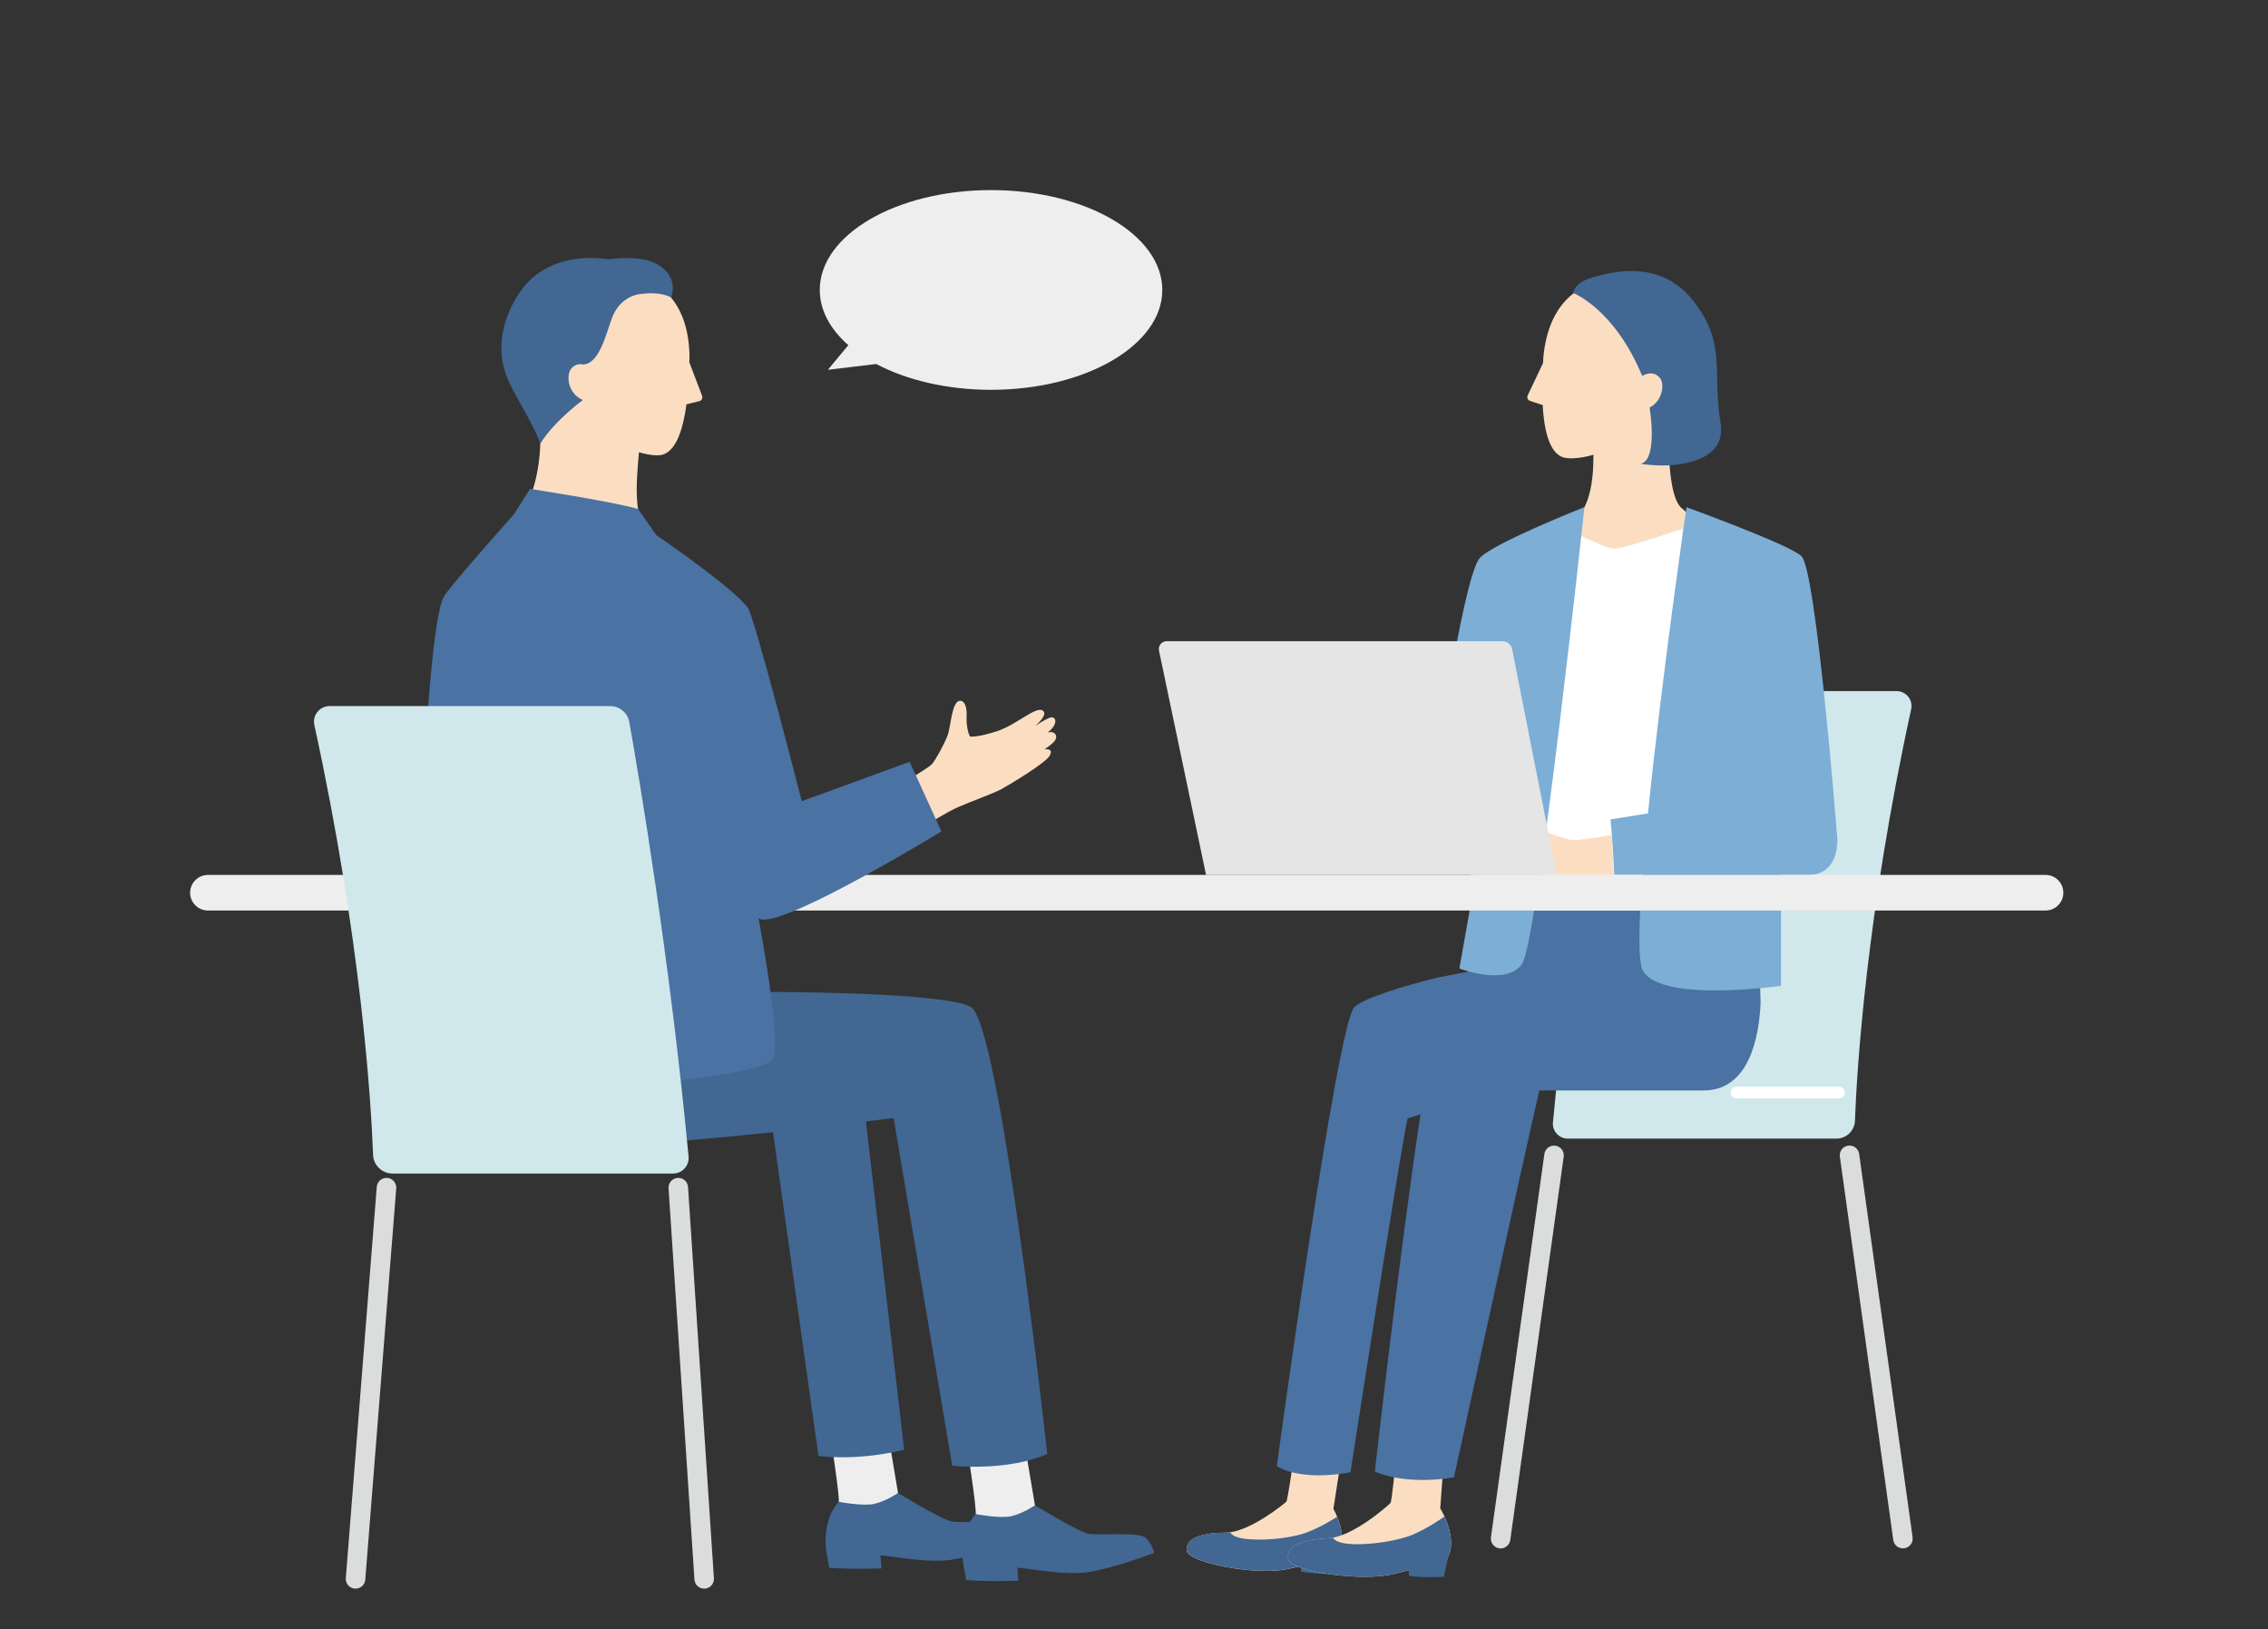 <svg width="167" height="120" viewBox="0 0 167 120" fill="none" xmlns="http://www.w3.org/2000/svg">
<rect x="0" y="0" width="167" height="120" fill="#333333" stroke="none"/>
<mask id="mask0_3039_1151" style="mask-type:alpha" maskUnits="userSpaceOnUse" x="0" y="0" width="167" height="120">
<rect width="167" height="120" fill="#D9D9D9"/>
</mask>
<g mask="url(#mask0_3039_1151)">
<path d="M136.584 82.538C136.727 78.797 137.417 67.405 140.725 52.229C140.874 51.546 140.351 50.898 139.65 50.898H119.877C119.21 50.898 118.638 51.374 118.524 52.031C117.851 55.819 115.675 68.605 114.348 82.659C114.287 83.302 114.796 83.858 115.443 83.858H135.213C135.951 83.858 136.561 83.276 136.586 82.538H136.584Z" fill="#D0E8EC"/>
<path d="M140.118 114.036C139.765 114.036 139.457 113.778 139.408 113.416L135.474 85.184C135.419 84.791 135.692 84.429 136.086 84.375C136.48 84.32 136.842 84.593 136.896 84.986L140.831 113.218C140.885 113.611 140.612 113.973 140.219 114.027C140.184 114.033 140.153 114.033 140.118 114.033V114.036Z" fill="#DBDCDC"/>
<path d="M110.496 114.036C110.464 114.036 110.43 114.036 110.395 114.03C110.002 113.976 109.729 113.614 109.783 113.221L113.718 84.989C113.772 84.596 114.135 84.323 114.528 84.378C114.922 84.432 115.195 84.794 115.14 85.187L111.206 113.419C111.157 113.778 110.847 114.039 110.496 114.039V114.036Z" fill="#DBDCDC"/>
<path d="M135.411 80.891H127.87C127.631 80.891 127.438 80.699 127.438 80.461C127.438 80.223 127.631 80.031 127.87 80.031H135.411C135.649 80.031 135.842 80.223 135.842 80.461C135.842 80.699 135.649 80.891 135.411 80.891Z" fill="white"/>
<path d="M98.71 107.715L98.184 111.124C98.974 112.593 99.046 114.168 98.417 114.725C97.787 115.281 97.083 115.04 94.81 115.557C92.54 116.073 87.43 115.092 87.375 114.182C87.318 113.273 88.479 112.888 90.243 112.877C92.008 112.865 94.626 110.69 94.718 110.596C94.81 110.501 95.261 107.385 95.261 107.385L98.71 107.718V107.715Z" fill="#FBDEC1"/>
<path d="M98.46 111.703C98.069 111.958 97.184 112.501 96.172 112.882C95.468 113.149 93.724 113.479 92.043 113.367C90.996 113.298 90.674 113.034 90.582 112.845C90.468 112.862 90.355 112.871 90.246 112.871C88.482 112.882 87.32 113.267 87.378 114.176C87.436 115.086 92.543 116.067 94.813 115.551C95.184 115.468 95.511 115.405 95.805 115.353L95.787 115.749C96.764 115.947 98.233 115.918 98.233 115.918L98.63 114.44C98.954 113.846 98.903 112.785 98.46 111.697V111.703Z" fill="#416792"/>
<path d="M106.274 107.999L106.049 111.089C106.946 112.596 107.093 114.245 106.457 114.859C105.822 115.474 105.072 115.25 102.71 115.895C100.347 116.541 94.944 115.743 94.844 114.791C94.743 113.838 95.942 113.382 97.795 113.29C99.649 113.198 102.296 110.796 102.388 110.693C102.48 110.59 102.764 107.718 102.764 107.718L106.276 108.002L106.274 107.999Z" fill="#FBDEC1"/>
<path d="M106.361 111.686C105.964 111.97 105.056 112.581 104.013 113.029C103.286 113.341 101.469 113.766 99.702 113.726C98.601 113.7 98.25 113.439 98.144 113.244C98.023 113.267 97.908 113.281 97.793 113.287C95.94 113.379 94.741 113.838 94.842 114.788C94.942 115.74 100.348 116.538 102.708 115.892C103.093 115.786 103.435 115.706 103.74 115.64V116.059C104.774 116.222 106.315 116.128 106.315 116.128L106.665 114.558C106.981 113.918 106.875 112.808 106.361 111.686Z" fill="#416792"/>
<path d="M129.37 64.074H110.494L109.284 71.331L105.93 71.982C103.525 72.559 100.378 73.517 99.728 74.166C98.432 75.46 94.015 107.976 94.015 107.976C94.015 107.976 95.544 109.124 99.438 108.435C99.438 108.435 103.162 84.366 103.648 82.369L104.594 82.074C103.053 92.223 101.234 108.378 101.234 108.378C103.763 109.454 107.062 108.799 107.062 108.799C107.062 108.799 112.23 85.112 113.345 80.312H125.433C128.793 80.312 129.52 76.409 129.638 73.882L129.373 64.074H129.37Z" fill="#4A72A2"/>
<path d="M123.751 37.357L125.832 39.185L117.604 44.935L114.308 38.993C117.452 38.677 117.305 34.634 117.334 33.311V29.762H122.932C122.932 29.762 122.504 36.034 123.751 37.357Z" fill="#FBDEC1"/>
<path d="M123.897 38.932C123.897 38.932 119.555 40.447 118.796 40.401C118.037 40.352 115.379 38.932 115.379 38.932L112.097 67.058H122.633L123.9 38.932H123.897Z" fill="white"/>
<path d="M120.73 30.686C119.739 33.365 115.934 34.031 115.037 33.661C114.485 33.434 113.75 32.694 113.592 29.83L112.663 29.526C112.494 29.472 112.413 29.282 112.488 29.122L113.62 26.734C113.632 26.522 113.638 26.307 113.663 26.083C114.327 20.361 118.799 20.628 118.799 20.628C118.799 20.628 122.768 20.41 123.875 24.513C125.067 28.941 120.73 30.688 120.73 30.688V30.686Z" fill="#FBDEC1"/>
<path d="M107.464 71.331C107.464 71.331 110.893 72.647 112.065 71.006C113.241 69.365 116.667 37.348 116.667 37.348C116.667 37.348 109.829 40.051 108.947 41.113C107.662 42.659 105.415 58.608 105.415 58.608L109.559 59.477L107.458 71.331H107.464Z" fill="#7CAED6"/>
<path d="M135.247 61.276C135.247 61.276 133.73 41.962 132.646 40.955C131.724 40.094 124.183 37.357 124.183 37.357C124.183 37.357 122.346 49.974 121.346 59.905L118.59 60.349C118.59 60.349 118.777 62.364 118.863 64.436H120.938C120.656 68.14 120.602 70.903 120.99 71.531C122.429 73.867 131.138 72.605 131.138 72.605V64.436H133.299C135.733 64.258 135.25 61.273 135.25 61.273L135.247 61.276Z" fill="#7CAED6"/>
<path d="M118.678 61.491C118.678 61.491 116.526 61.876 115.862 61.876C115.198 61.876 113.045 60.866 112.097 60.866C111.148 60.866 109.154 62.539 108.838 62.952C108.521 63.365 108.108 64.438 108.283 64.438H118.845L118.678 61.494V61.491Z" fill="#FBDEC1"/>
<path d="M115.836 21.578C115.836 21.578 118.862 22.723 120.92 27.687C120.92 27.687 121.733 27.153 122.256 27.882C122.561 28.307 122.437 29.509 121.466 30.014C121.466 30.014 122.113 33.868 120.805 34.16C121.857 34.31 122.883 34.333 123.857 34.16C126.386 33.71 126.912 32.456 126.685 31.099C126.059 27.323 127.168 25.314 124.673 22.146C122.291 19.119 118.859 19.965 117.21 20.448C115.896 20.829 115.833 21.575 115.833 21.575L115.836 21.578Z" fill="#416792"/>
<path d="M15.313 67.058C14.589 67.058 14 66.473 14 65.747C14 65.024 14.586 64.436 15.313 64.436H150.617C151.341 64.436 151.93 65.021 151.93 65.747C151.93 66.47 151.344 67.058 150.617 67.058H15.313Z" fill="#EEEEEF"/>
<path d="M77.443 53.922C77.336 53.905 77.221 53.925 77.132 53.951C77.221 53.882 77.293 53.822 77.342 53.776C77.782 53.371 77.842 52.849 77.434 52.829C77.247 52.82 76.678 53.164 76.227 53.46C76.747 53.001 77.121 52.507 76.744 52.312C76.23 52.045 74.816 53.383 73.442 53.842C72.068 54.301 71.459 54.252 71.459 54.252C71.295 54.172 71.143 53.351 71.174 52.763C71.206 52.175 71.074 51.621 70.706 51.612C70.074 51.598 70.031 53.48 69.772 54.163C69.513 54.846 68.864 56.011 68.622 56.278C68.381 56.542 66.677 57.552 66.677 57.552L68.148 60.786C68.148 60.786 69.76 59.79 70.528 59.449C71.295 59.107 73.201 58.413 73.724 58.126C74.247 57.839 77.006 56.2 77.299 55.644C77.558 55.15 77.112 55.164 76.914 55.19C77.325 54.903 77.653 54.634 77.727 54.456C77.856 54.157 77.67 53.954 77.443 53.919V53.922Z" fill="#FBDEC1"/>
<path d="M66.125 109.956L65.303 105.072L61.142 105.723C61.142 105.723 61.834 110.185 61.762 110.604L64.444 112.306L66.128 109.959L66.125 109.956Z" fill="#EEEEEF"/>
<path d="M74.299 112.363C73.807 111.87 70.784 112.214 70.019 112.042C69.257 111.87 66.125 109.956 66.125 109.956C66.125 109.956 65.22 110.576 64.352 110.762C63.515 110.943 61.756 110.604 61.756 110.604C60.409 112.108 60.863 114.389 60.863 114.389L61.058 115.465C62.541 115.591 64.912 115.511 64.912 115.511C64.912 115.511 64.852 114.903 64.829 114.547C66.102 114.659 68.326 115.129 70.079 114.871C71.927 114.599 74.899 113.459 74.899 113.459C74.899 113.459 74.79 112.854 74.299 112.363Z" fill="#416792"/>
<path d="M76.207 110.862L75.385 105.979L71.224 106.63C71.224 106.63 71.916 111.092 71.844 111.511L74.526 113.212L76.21 110.865L76.207 110.862Z" fill="#EEEEEF"/>
<path d="M84.383 113.27C83.892 112.776 80.866 113.121 80.104 112.948C79.343 112.776 76.21 110.862 76.21 110.862C76.21 110.862 75.305 111.482 74.437 111.669C73.6 111.849 71.841 111.511 71.841 111.511C70.493 113.014 70.948 115.296 70.948 115.296L71.143 116.372C72.626 116.498 74.997 116.417 74.997 116.417C74.997 116.417 74.937 115.809 74.914 115.453C76.187 115.565 78.411 116.036 80.162 115.778C82.01 115.505 84.981 114.366 84.981 114.366C84.981 114.366 84.872 113.76 84.38 113.27H84.383Z" fill="#416792"/>
<path d="M63.693 82.01L66.578 106.773C62.96 107.646 60.267 107.224 60.267 107.224L56.858 82.96L63.693 82.01Z" fill="#416792"/>
<path d="M38.553 37.377C39.107 36.875 39.722 34.852 39.783 32.674L40.125 28.301L47.393 28.869L47.048 33.311C46.971 34.482 46.545 37.563 47.482 39.018L43.525 42.238L38.55 37.38L38.553 37.377Z" fill="#FBDEC1"/>
<path d="M43.361 30.069C44.14 32.818 47.879 33.779 48.804 33.48C49.373 33.297 50.164 32.617 50.546 29.776L51.494 29.544C51.667 29.501 51.761 29.32 51.698 29.153L50.758 26.686C50.761 26.473 50.776 26.258 50.767 26.034C50.554 20.278 46.071 20.195 46.071 20.195C46.071 20.195 42.131 19.667 40.708 23.673C39.173 27.994 43.361 30.072 43.361 30.072V30.069Z" fill="#FBDEC1"/>
<path d="M47.025 21.673C47.025 21.673 45.677 21.828 45.082 23.372C44.613 24.588 44.145 26.832 42.906 26.841C42.647 26.789 42.331 26.826 42.058 27.151C41.693 27.581 41.757 28.95 42.915 29.463C42.915 29.463 40.822 30.99 39.785 32.671C39.064 30.737 37.739 28.973 37.239 27.547C36.549 25.587 37 23.369 38.291 21.498C40.541 18.23 44.803 19.105 44.803 19.105C44.803 19.105 46.533 18.809 47.855 19.231C49.042 19.613 49.864 20.634 49.427 21.917C49.427 21.917 48.706 21.418 47.03 21.67L47.025 21.673Z" fill="#416792"/>
<path d="M71.525 74.189C69.761 73.052 56.733 73.055 56.733 73.055L50.048 71.985H33.026L32.781 75.265C32.781 75.265 31.456 83.264 41.104 84.257C45.197 84.823 59.963 83.089 65.8 82.341L70.114 107.947C70.114 107.947 74.103 108.398 77.115 107.083C77.115 107.083 73.658 75.569 71.522 74.194L71.525 74.189Z" fill="#416792"/>
<path d="M56.092 67.721C58.182 68.037 69.321 61.233 69.321 61.233L66.982 56.106L59.035 59.004C59.035 59.004 55.563 45.417 55.066 44.76C53.859 43.168 48.327 39.414 48.327 39.414L46.979 37.48C44.944 36.91 39.027 36.006 39.027 36.006L37.831 37.891C37.831 37.891 33.514 42.717 32.724 43.871C31.143 46.178 30.278 77.609 30.847 78.745C31.416 79.882 45.177 80.12 48.33 79.755C48.33 79.755 55.983 79.055 56.868 78.042C57.523 77.293 56.454 70.903 55.857 67.641C55.937 67.675 56.017 67.704 56.095 67.715L56.092 67.721Z" fill="#4A72A2"/>
<path d="M88.806 64.438L85.341 47.916C85.266 47.561 85.539 47.225 85.904 47.225H110.637C110.979 47.225 111.275 47.466 111.341 47.804L114.626 64.438H88.809H88.806Z" fill="#E5E5E6"/>
<path d="M72.973 14C66.007 14 60.362 17.291 60.362 21.354C60.362 22.858 61.138 24.255 62.466 25.42L60.96 27.234L64.518 26.809C66.754 27.988 69.72 28.709 72.973 28.709C79.94 28.709 85.584 25.417 85.584 21.354C85.584 17.291 79.937 14 72.973 14Z" fill="#EEEEEF"/>
<path d="M51.849 117C51.473 117 51.159 116.71 51.134 116.331L49.228 87.514C49.202 87.118 49.501 86.776 49.898 86.751C50.294 86.722 50.636 87.023 50.662 87.419L52.568 116.237C52.593 116.633 52.295 116.974 51.898 117C51.881 117 51.866 117 51.849 117Z" fill="#DBDCDC"/>
<path d="M26.181 117C26.161 117 26.144 117 26.124 117C25.727 116.968 25.434 116.624 25.463 116.228L27.742 87.411C27.774 87.015 28.121 86.722 28.515 86.751C28.912 86.782 29.205 87.127 29.176 87.523L26.897 116.34C26.868 116.716 26.552 117 26.181 117Z" fill="#DBDCDC"/>
<path d="M27.472 85.049C27.323 81.141 26.601 69.242 23.147 53.391C22.991 52.676 23.538 52.002 24.27 52.002H44.926C45.624 52.002 46.219 52.502 46.34 53.184C47.041 57.141 49.314 70.498 50.702 85.175C50.766 85.847 50.234 86.429 49.558 86.429H28.906C28.133 86.429 27.501 85.821 27.469 85.049H27.472Z" fill="#D0E8EC"/>
</g>
</svg>
